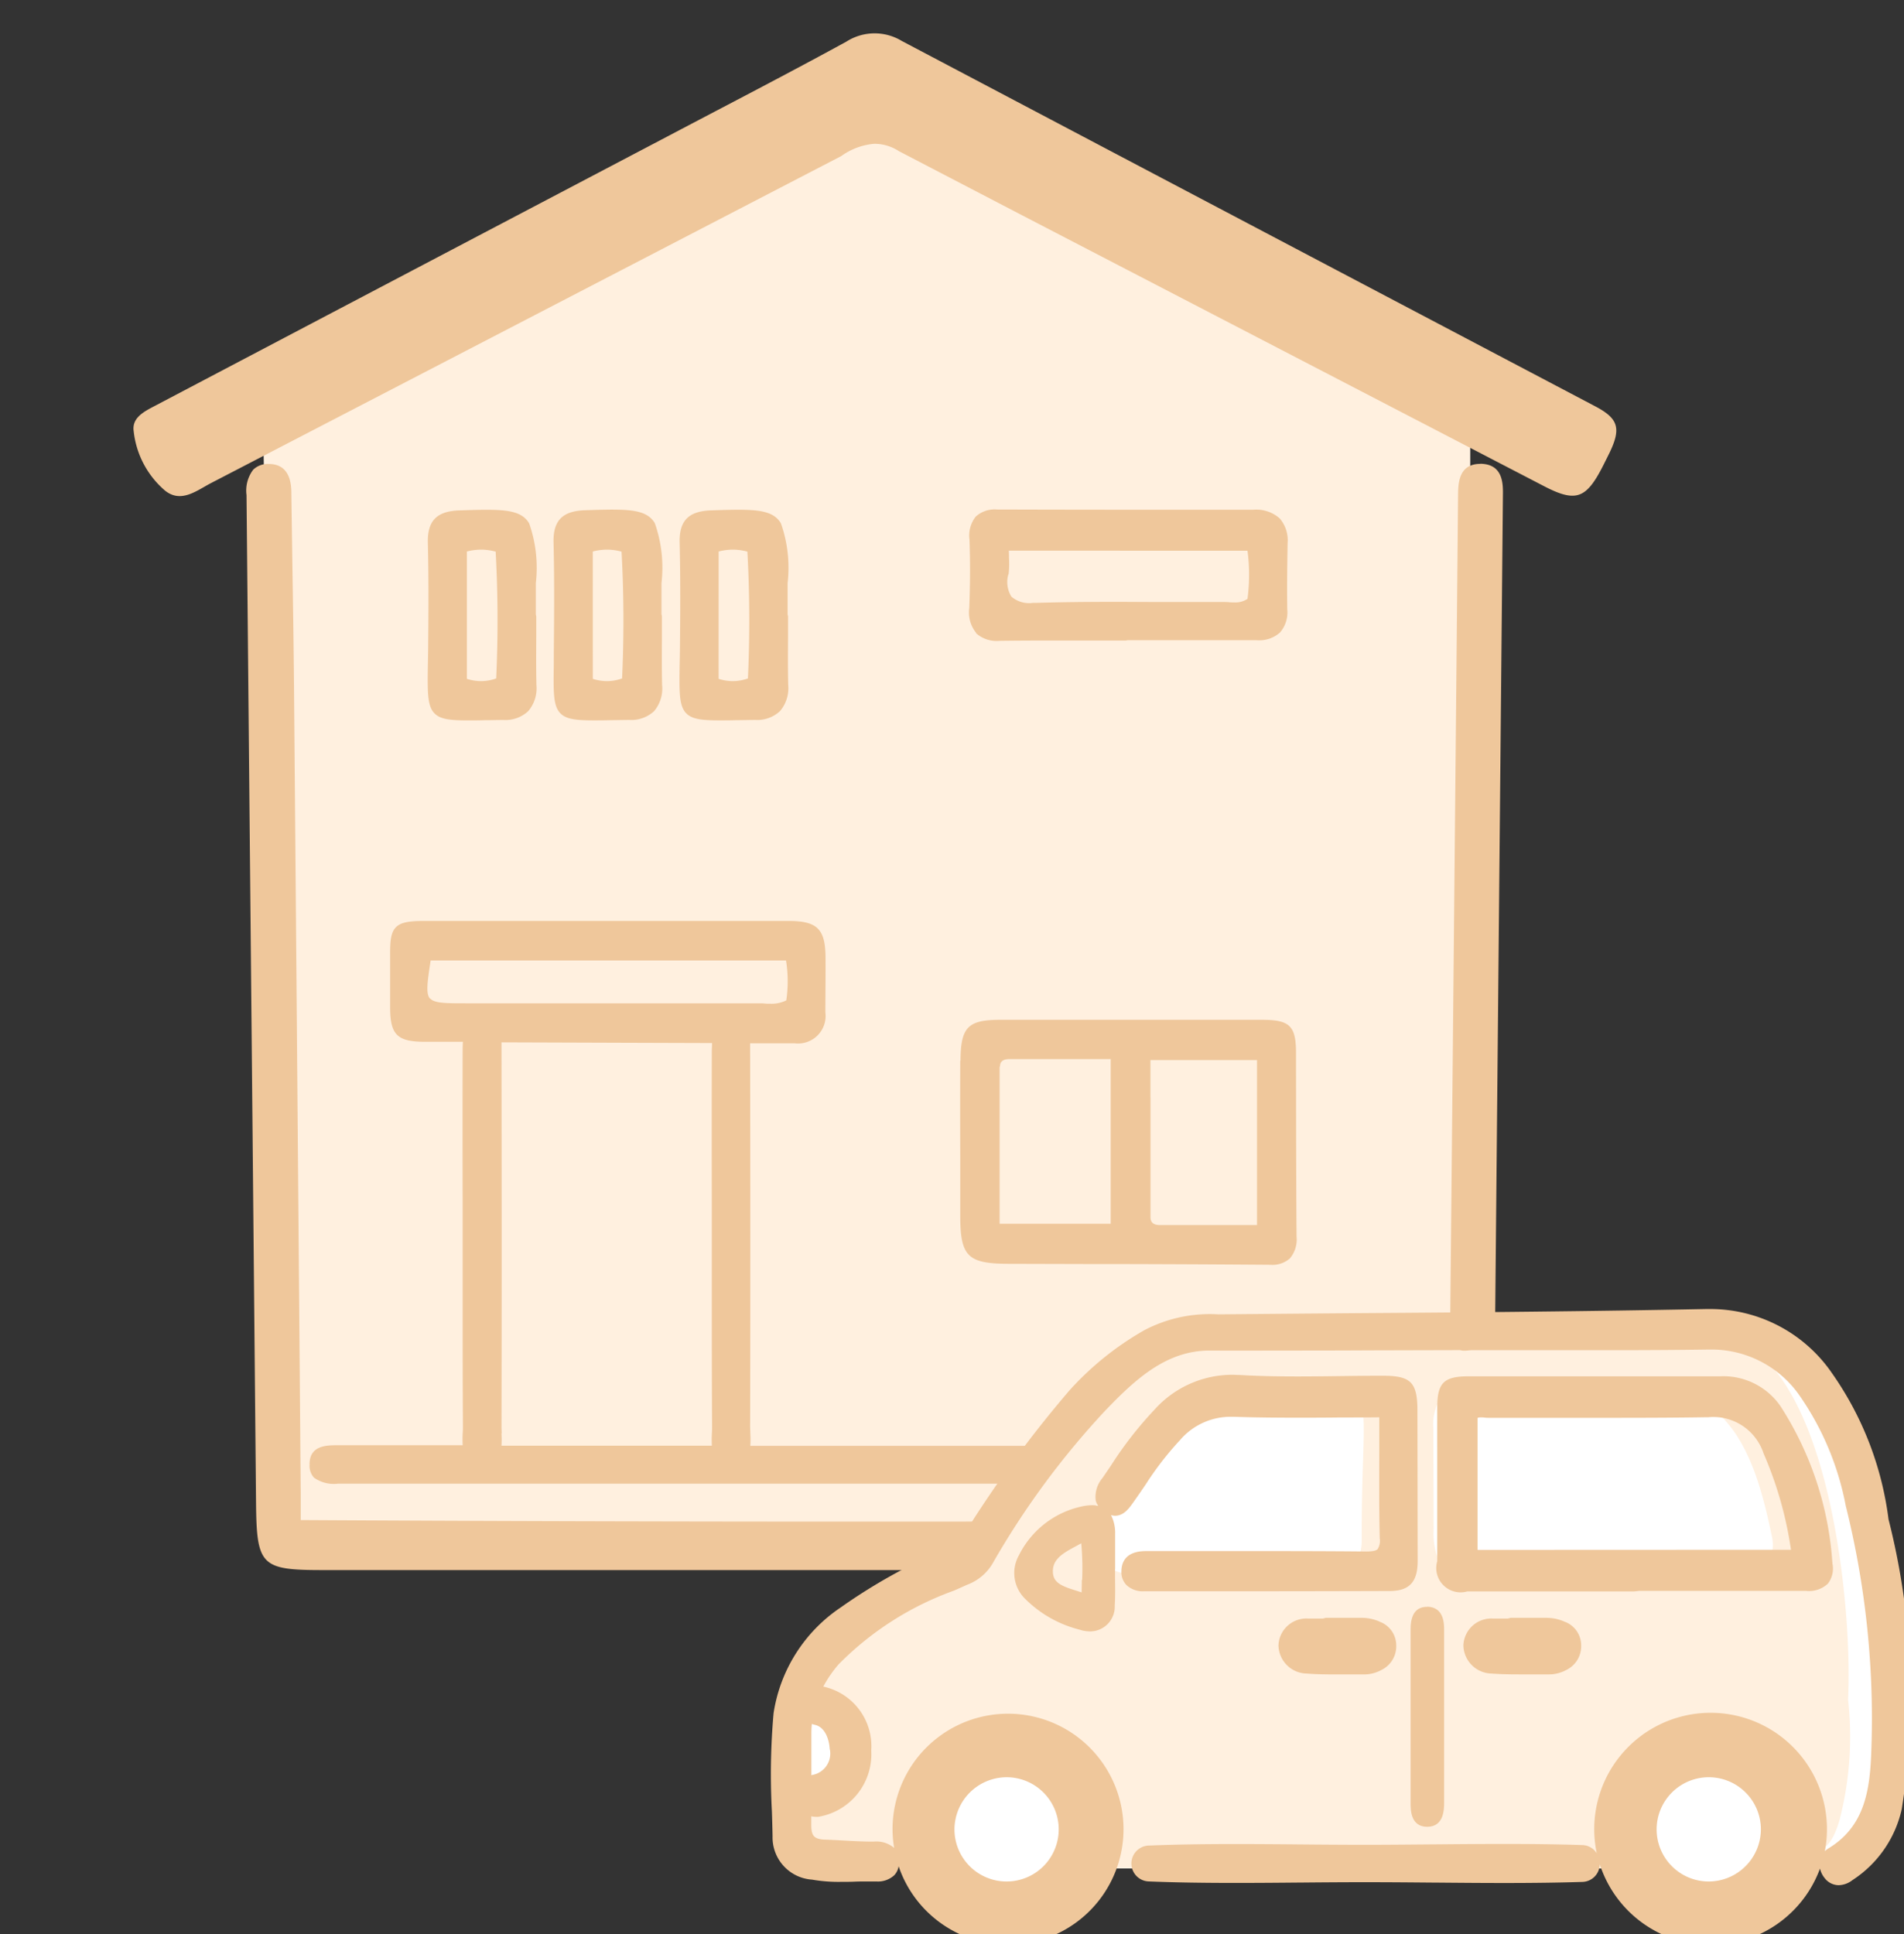<svg xmlns="http://www.w3.org/2000/svg" xmlns:xlink="http://www.w3.org/1999/xlink" width="57.06" height="57.96" viewBox="0 0 57.06 57.96">
  <rect x="0" y="0" width="57.06" height="57.96" fill="#333333" stroke="none"/>
  <defs>
    <style>
      .cls-1, .cls-7 {
        fill: #fff;
      }

      .cls-1 {
        stroke: #707070;
      }

      .cls-2 {
        fill: none;
      }

      .cls-3 {
        clip-path: url(#clip-path);
      }

      .cls-4 {
        fill: #fff0df;
      }

      .cls-5 {
        clip-path: url(#clip-path-2);
      }

      .cls-6 {
        fill: #efc79b;
      }
    </style>
    <clipPath id="clip-path">
      <rect id="長方形_2337" data-name="長方形 2337" class="cls-1" width="57.06" height="57.96" transform="translate(-5861 4215)"/>
    </clipPath>
    <clipPath id="clip-path-2">
      <rect id="長方形_36" data-name="長方形 36" class="cls-2" width="53.287" height="57.298"/>
    </clipPath>
  </defs>
  <g id="マスクグループ_13" data-name="マスクグループ 13" class="cls-3" transform="translate(5861 -4215)">
    <g id="グループ_179" data-name="グループ 179" transform="translate(-5857 4216)">
      <path id="パス_498" data-name="パス 498" class="cls-4" d="M32.984,7.132,14.978,16.51l.584,34.012h35.6V16.052Z" transform="translate(-11.101 -5.286)"/>
      <path id="パス_499" data-name="パス 499" class="cls-4" d="M39.88,114.31v13.18h6.362V114.183Z" transform="translate(-29.558 -84.631)"/>
      <g id="グループ_42" data-name="グループ 42">
        <g id="グループ_41" data-name="グループ 41" class="cls-5">
          <path id="パス_500" data-name="パス 500" class="cls-6" d="M50.061,49.836c-.663,0-.667.6-.67.963l-.04,4.311q-.12,12.754-.245,25.508c0,.072,0,.146.005.224a1.527,1.527,0,0,1-.07.646c-6.151.029-11.865.043-17.469.043-5.772,0-11.446-.016-16.865-.047v-.219c0-.219,0-.414,0-.609l-.043-5.247q-.078-9.446-.158-18.892c-.011-1.209-.029-2.418-.048-3.627l-.006-.437q-.013-.852-.025-1.7c0-.266-.012-.89-.646-.913h-.036a.622.622,0,0,0-.462.171,1.038,1.038,0,0,0-.2.762l.076,8.052q.106,11.07.209,22.14c.018,1.886.148,2.018,2,2.018H28.218l20.048,0c.194,0,.391-.009.589-.018.16-.007.319-.015.479-.017a1.035,1.035,0,0,0,1.113-1.161c0-.606.008-1.212.013-1.818L50.735,50.8c.006-.358.015-.956-.674-.967" transform="translate(-9.695 -36.937)"/>
          <path id="パス_501" data-name="パス 501" class="cls-6" d="M20.392,119.072a.527.527,0,0,0,.131.391,1.025,1.025,0,0,0,.725.18l.237,0H53.426c.319,0,.8,0,.807-.559a.54.54,0,0,0-.136-.4,1,1,0,0,0-.713-.174H33.6a3.081,3.081,0,0,0,0-.369c0-.069-.006-.135-.006-.2.009-3.832.006-7.629,0-11.3,0-.062,0-.127,0-.193l1.321,0h.008a.826.826,0,0,0,.926-.929c0-.546.009-1.091.005-1.637-.005-.861-.246-1.1-1.118-1.1l-2.283,0H29.262l-.058,0h-3.09l-2.258,0c-.448,0-.72.031-.875.187s-.179.415-.175.845c0,.3,0,.6,0,.9q0,.33,0,.66c0,.814.211,1.025,1.017,1.029l1.164,0c-.006.1-.008.2-.008.279q-.005,2.184,0,4.368v1.247q0,.772,0,1.543c0,1.335,0,2.715.008,4.072,0,.068,0,.141-.006.216a3.047,3.047,0,0,0,0,.364H21.242c-.336,0-.843,0-.851.558M24,105.109c-.128-.149-.08-.483.02-1.142h10.65a3.935,3.935,0,0,1,.008,1.195.984.984,0,0,1-.472.1c-.061,0-.121,0-.18-.006s-.119-.006-.177-.006h0q-2.518,0-5.036,0h-3.72c-.621,0-.963,0-1.089-.147m2.144,13.035c0-.069-.006-.135-.005-.2.009-3.832.006-7.629,0-11.3,0-.069,0-.143,0-.218l3.53.012,2.78.009c0,.09-.007.178-.007.254q-.005,2.272,0,4.545v1.07q0,.772,0,1.544c0,1.335,0,2.715.008,4.072,0,.068,0,.141-.006.216a3.1,3.1,0,0,0,0,.364H26.142a3.032,3.032,0,0,0,0-.369" transform="translate(-15.114 -76.187)"/>
          <path id="パス_502" data-name="パス 502" class="cls-6" d="M43.807,11.175Q33.414,5.706,23.025.227a1.57,1.57,0,0,0-1.66.02c-1.748.957-3.52,1.87-5.284,2.8Q8.364,7.1.645,11.16c-.326.171-.7.356-.638.765A2.724,2.724,0,0,0,.945,13.7c.483.387.947,0,1.379-.225q9.447-4.9,18.89-9.8a1.961,1.961,0,0,1,.987-.366,1.347,1.347,0,0,1,.739.221q1.831.953,3.662,1.906Q34.436,9.5,42.271,13.567c.945.49,1.257.382,1.747-.566.076-.148.151-.3.223-.446.346-.725.256-1.017-.434-1.38" transform="translate(0 0)"/>
          <path id="パス_503" data-name="パス 503" class="cls-6" d="M95.728,115.413q-.005,1.427,0,2.854,0,.886,0,1.772c0,1.239.216,1.457,1.45,1.461l2.237.006c1.832,0,3.727.009,5.59.023h.014a.791.791,0,0,0,.588-.191.885.885,0,0,0,.2-.661c-.012-1.654-.014-3.335-.016-4.961V115.2c0-.829-.181-1.009-1.014-1.012q-.8,0-1.607,0l-2.378,0h-3.85c-.988,0-1.2.218-1.206,1.229m5.692,1.1v-1.122h3.194v4.943h-2.921c-.179,0-.27-.077-.271-.23,0-1.192,0-2.383,0-3.59m-4.51-.925c0-.056,0-.227.273-.227h3.044V120.3H96.908v-1.091c0-1.214,0-2.415,0-3.615" transform="translate(-70.951 -84.631)"/>
          <path id="パス_504" data-name="パス 504" class="cls-6" d="M96.963,58.853a.922.922,0,0,0,.7.23h.027c.52-.007,1.04-.009,1.56-.009l1.1,0,1.1,0,.058-.01,2.2,0c.552,0,1.1,0,1.665,0a.93.93,0,0,0,.7-.23.916.916,0,0,0,.218-.69c-.011-.693,0-1.393.01-1.988a1,1,0,0,0-.237-.742,1.052,1.052,0,0,0-.788-.259h-2.906q-2.384,0-4.775-.007a.842.842,0,0,0-.636.209.908.908,0,0,0-.191.69c.024.65.022,1.341-.007,2.056a.973.973,0,0,0,.207.742m.972-1.756a2.763,2.763,0,0,0,.012-.495c0-.068,0-.138-.006-.212H105.1a5.574,5.574,0,0,1,0,1.443.651.651,0,0,1-.394.107c-.053,0-.106,0-.159-.006s-.108-.006-.165-.006H104c-.48,0-.96,0-1.44,0s-.961-.005-1.441-.005c-.927,0-1.677.01-2.362.031l-.093,0a.814.814,0,0,1-.639-.187.824.824,0,0,1-.092-.667" transform="translate(-71.714 -40.881)"/>
          <path id="パス_505" data-name="パス 505" class="cls-6" d="M34.076,59.794c-.012.828-.019,1.243.2,1.464.174.177.472.209,1,.209.149,0,.316,0,.505-.006.168,0,.355-.006.559-.007a1,1,0,0,0,.742-.263,1.055,1.055,0,0,0,.247-.785c-.011-.476-.008-.961-.005-1.43,0-.209,0-.418,0-.627l-.013-.058v-.935a4.013,4.013,0,0,0-.2-1.793c-.2-.342-.607-.407-1.278-.407-.239,0-.524.009-.819.019-.674.023-.955.313-.939.971.027,1.1.019,2.212.008,3.262Zm1.169-3.388a1.75,1.75,0,0,1,.425-.056,1.715,1.715,0,0,1,.437.06,37.7,37.7,0,0,1,.016,3.8,1.392,1.392,0,0,1-.454.081,1.428,1.428,0,0,1-.424-.069Z" transform="translate(-25.253 -40.881)"/>
          <path id="パス_506" data-name="パス 506" class="cls-6" d="M48.654,59.794c-.012.828-.019,1.243.2,1.463.174.177.472.209,1,.209.148,0,.316,0,.505-.006.168,0,.355-.006.559-.007a1,1,0,0,0,.742-.263A1.055,1.055,0,0,0,51.9,60.4c-.011-.476-.008-.961-.005-1.429,0-.209,0-.418,0-.627l-.013-.058v-.935a4.015,4.015,0,0,0-.2-1.793c-.2-.342-.607-.407-1.277-.407-.239,0-.524.009-.819.019-.675.023-.956.313-.939.97.027,1.092.019,2.166.008,3.262Zm1.169-3.388a1.751,1.751,0,0,1,.425-.056,1.715,1.715,0,0,1,.437.06,37.7,37.7,0,0,1,.016,3.8,1.391,1.391,0,0,1-.453.081,1.429,1.429,0,0,1-.424-.069Z" transform="translate(-36.058 -40.881)"/>
          <path id="パス_507" data-name="パス 507" class="cls-6" d="M63.231,59.793c-.013.828-.019,1.243.2,1.464.174.177.472.209,1,.209.149,0,.316,0,.505-.006.169,0,.355-.006.559-.007a1,1,0,0,0,.742-.263,1.055,1.055,0,0,0,.247-.786c-.011-.476-.008-.961-.005-1.429,0-.209,0-.418,0-.627l-.013-.058v-.935a4.012,4.012,0,0,0-.2-1.793c-.2-.342-.607-.407-1.277-.407-.239,0-.524.009-.819.019-.675.023-.956.313-.939.97.027,1.092.019,2.166.008,3.262ZM64.4,56.406a1.752,1.752,0,0,1,.425-.056,1.713,1.713,0,0,1,.436.06,37.551,37.551,0,0,1,.016,3.8,1.393,1.393,0,0,1-.454.081,1.431,1.431,0,0,1-.424-.069Z" transform="translate(-46.863 -40.881)"/>
          <path id="パス_508" data-name="パス 508" class="cls-7" d="M108.856,161.332a20.406,20.406,0,0,0-1.765-9.277c-.686-1.43-1.472-1.287-2.174-1.638s-17.36,0-17.36,0c-1.158.347-5.084,4.915-5.724,6.062-.468.723-.351.926-1.794,1.565s-2.5,1.029-3.158,1.965a3.433,3.433,0,0,0-.819,2.845c.039,1.678-.188,2.739.276,3.067.39.274,2.807.089,3.58.021.567,2.1,4.2,2.3,5.257.413h15.89a3.275,3.275,0,0,0,4.889,0,4.61,4.61,0,0,0,1.731-.438c.195-.141.585.027.9-.993a9.646,9.646,0,0,0,.273-3.6" transform="translate(-56.361 -111.372)"/>
          <path id="パス_509" data-name="パス 509" class="cls-4" d="M107.742,161.332c.156-2.882-.617-10.451-3.8-10.915-.678-.351-16.771,0-16.771,0-1.119.347-4.911,4.915-5.53,6.062-.452.723-.339.926-1.733,1.565-1.882.79-3.121,1.482-3.718,3.17,2.351.1,1.944,2.985-.141,3.227-.017.768,0,1.272.283,1.479.449.327,3.689,0,3.689,0s-.3-1.948.832-2.545c2.879-1.805,4.184.692,3.92,2.98h16.586a6.246,6.246,0,0,1-.056-2.574.832.832,0,0,1,.033-.242c.453-1.6,2.431-1.89,3.708-1.083,1.386.876,1.224,2.515.548,3.813a3.38,3.38,0,0,0,1.024-.349c.188-.141.565.027.867-.993a9.971,9.971,0,0,0,.264-3.6m-14.578-4.853c.023,1.243-1.048,1.094-1.842.952a34.9,34.9,0,0,0-4.186.106c-2.256.348-2.677-1.353-1.352-2.955.767-1.048,1.663-2.563,3.073-2.57,5.277.145,4.282-1.306,4.308,4.466m12.305.34c-.163,1.012-2.1.716-2.854.614a14.031,14.031,0,0,0-3.813.006c-.875.121-2.894.715-3.365-.383a2.17,2.17,0,0,1-.118-.854q-.005-1.513-.01-3.027a1.5,1.5,0,0,1,.205-.887c.192-.266.593-.251.9-.261.815-.029,1.632-.058,2.447-.012.561.032,1.119.1,1.681.119s1.095-.125,1.632-.092c2.274.139,2.9,2.537,3.282,4.384a1.084,1.084,0,0,1,.017.393" transform="translate(-56.36 -111.372)"/>
          <path id="パス_510" data-name="パス 510" class="cls-6" d="M107.312,153.992a9.723,9.723,0,0,0-1.683-4.361,4.42,4.42,0,0,0-3.674-1.938h-.107c-3.443.068-6.924.1-10.289.122q-2.162.017-4.325.037a4.229,4.229,0,0,0-2.215.47,9.025,9.025,0,0,0-2.245,1.8,35.2,35.2,0,0,0-3.192,4.359.774.774,0,0,1-.348.329,16.809,16.809,0,0,0-3.327,1.827,4.657,4.657,0,0,0-2.008,3.167,20.686,20.686,0,0,0-.05,2.945c.008.247.015.494.02.741a1.267,1.267,0,0,0,1.182,1.3,4.6,4.6,0,0,0,.862.067c.137,0,.274,0,.41-.006s.269-.006.4-.006c.07,0,.139,0,.209,0h.043a.72.72,0,0,0,.539-.185.516.516,0,0,0,.133-.27,3.461,3.461,0,1,0-.183-1.1,3.443,3.443,0,0,0,.048.55.82.82,0,0,0-.608-.19h-.047c-.291,0-.582-.016-.863-.032-.183-.01-.366-.02-.549-.026-.356-.012-.414-.139-.416-.436,0-.088,0-.176,0-.264a.54.54,0,0,0,.131.016.634.634,0,0,0,.076,0,1.9,1.9,0,0,0,1.59-1.991,1.826,1.826,0,0,0-1.437-1.911,3.653,3.653,0,0,1,.455-.663,9.25,9.25,0,0,1,3.467-2.215l.388-.173a1.492,1.492,0,0,0,.756-.625,24.606,24.606,0,0,1,3.365-4.574c.917-.959,1.848-1.819,3.143-1.819q.948.005,1.892,0c.954,0,1.906,0,2.887-.006l2.724-.007.093.017h.079l.156-.015,1.754,0h.215q1.063,0,2.125,0c1.172,0,2.129-.006,3.011-.019h.063a3.212,3.212,0,0,1,2.693,1.391,8.585,8.585,0,0,1,1.375,3.29,26.278,26.278,0,0,1,.77,7.222c-.034,1.213-.158,2.359-1.289,3.044a.6.6,0,0,0-.107.084,3.487,3.487,0,1,0-6.835.064.525.525,0,0,0-.446-.248c-.7-.023-1.448-.033-2.341-.033-.685,0-1.37.006-2.054.012h-.041c-.686.006-1.372.013-2.058.013H91.6c-.64,0-1.28-.005-1.922-.011s-1.285-.011-1.927-.011c-1.016,0-1.847.014-2.614.045a.538.538,0,0,0,0,1.075c.769.031,1.6.045,2.613.045.628,0,1.256-.005,1.884-.011h.046c.641-.006,1.282-.011,1.921-.011h.031c.685,0,1.372.006,2.059.012h.043c.685.006,1.369.012,2.053.012.891,0,1.634-.01,2.339-.032a.535.535,0,0,0,.532-.532,3.491,3.491,0,0,0,6.6.133.707.707,0,0,0,.137.28.536.536,0,0,0,.424.217h0a.7.7,0,0,0,.409-.15,3.418,3.418,0,0,0,1.481-2.133,21.535,21.535,0,0,0-.4-8.694m-26.419,7.742a1.562,1.562,0,1,1-1.57,1.562,1.568,1.568,0,0,1,1.57-1.562m-5.305-.837a.65.65,0,0,1-.523.768c-.011,0-.02.007-.03.01,0-.281,0-.559,0-.84v-.41c0-.1.005-.194.014-.288a.58.58,0,0,0,.078.024c.311.061.44.421.458.736m26.335,3.961a1.562,1.562,0,1,1,1.57-1.562,1.568,1.568,0,0,1-1.57,1.562" transform="translate(-54.716 -109.469)"/>
          <path id="パス_511" data-name="パス 511" class="cls-6" d="M157.007,161.884h2.706l2.289,0a.83.83,0,0,0,.657-.215.744.744,0,0,0,.137-.606,9.851,9.851,0,0,0-1.557-4.714,2.079,2.079,0,0,0-1.815-.894q-1.685,0-3.369,0h-.109c-1.342,0-2.685,0-4.049,0-.748,0-.943.193-.944.939s0,1.463,0,2.2q0,1.2,0,2.4a.729.729,0,0,0,.9.906h5Zm-4.845-1.228V156.7a.274.274,0,0,1,.1-.014c.034,0,.069,0,.111.006s.09.007.136.007h.613l3.118,0c1.115,0,1.975-.005,2.788-.018h.05a1.585,1.585,0,0,1,1.655,1.086,11.272,11.272,0,0,1,.821,2.885Z" transform="translate(-111.881 -115.215)"/>
          <path id="パス_512" data-name="パス 512" class="cls-6" d="M112.5,160.584h0c-1.116-.011-2.216-.012-3.146-.012h-3.427c-.6,0-.735.324-.739.6a.561.561,0,0,0,.152.42.721.721,0,0,0,.534.185h0l2.484,0q2.435,0,4.869-.008c.59,0,.841-.272.839-.9l-.007-4.5c0-.853-.194-1.049-1.031-1.05h-.05c-.421,0-.842.005-1.281.011-.413.005-.827.01-1.24.01-.672,0-1.222-.014-1.732-.044-.074,0-.146-.006-.217-.006a3.133,3.133,0,0,0-2.337,1.054,11.209,11.209,0,0,0-1.3,1.672c-.084.124-.169.248-.254.372a.868.868,0,0,0-.2.659.517.517,0,0,0,.071.17.836.836,0,0,0-.176-.019,1.552,1.552,0,0,0-.355.047,2.746,2.746,0,0,0-1.839,1.451A1.079,1.079,0,0,0,102.3,162a3.526,3.526,0,0,0,1.631.926,1.038,1.038,0,0,0,.319.053.741.741,0,0,0,.738-.774c.017-.272.013-.548.009-.816q0-.139,0-.278H105v-.382c0-.226,0-.451,0-.677a1.167,1.167,0,0,0-.123-.557.484.484,0,0,0,.119.019c.266,0,.426-.227.554-.41l.03-.042c.111-.157.22-.315.328-.474a9.464,9.464,0,0,1,1.035-1.34,2,2,0,0,1,1.512-.7l.084,0c.546.019,1.138.028,1.864.028.429,0,.86,0,1.3-.006h.039q.581,0,1.174-.006l0,.952c0,.918-.009,1.786.014,2.671a.481.481,0,0,1-.064.327c-.047.048-.153.071-.358.071m-8.506.848c0,.123-.005.248-.006.377l-.161-.051c-.427-.134-.689-.232-.7-.555-.018-.394.312-.575.7-.783l.149-.082a8.138,8.138,0,0,1,.027,1.1" transform="translate(-75.581 -115.096)"/>
          <path id="パス_513" data-name="パス 513" class="cls-6" d="M148.376,182.168c-.326,0-.491.223-.492.664q0,2.613,0,5.227c0,.189,0,.691.484.7h.014c.5,0,.505-.521.506-.717q0-.819,0-1.639v-3.539c0-.185,0-.674-.487-.7Z" transform="translate(-109.61 -135.021)"/>
          <path id="パス_514" data-name="パス 514" class="cls-6" d="M135.61,183.556a1.3,1.3,0,0,0-.517-.113h0c-.108,0-.215,0-.322,0h-.776l-.082.021h-.118c-.111,0-.223,0-.334,0a.836.836,0,0,0-.88.8.861.861,0,0,0,.843.848c.239.018.494.026.826.026l.771,0h.142a1.067,1.067,0,0,0,.493-.128.788.788,0,0,0,.454-.729.755.755,0,0,0-.5-.723" transform="translate(-98.267 -135.966)"/>
          <path id="パス_515" data-name="パス 515" class="cls-6" d="M156.509,183.443h0c-.108,0-.215,0-.323,0h-.776l-.082.021h-.118q-.167,0-.334,0a.836.836,0,0,0-.88.8.861.861,0,0,0,.843.848c.24.018.495.025.826.025l.771,0h.142a1.065,1.065,0,0,0,.493-.128.788.788,0,0,0,.454-.729.754.754,0,0,0-.5-.723,1.3,1.3,0,0,0-.517-.113" transform="translate(-114.14 -135.966)"/>
        </g>
      </g>
    </g>
  </g>
</svg>
